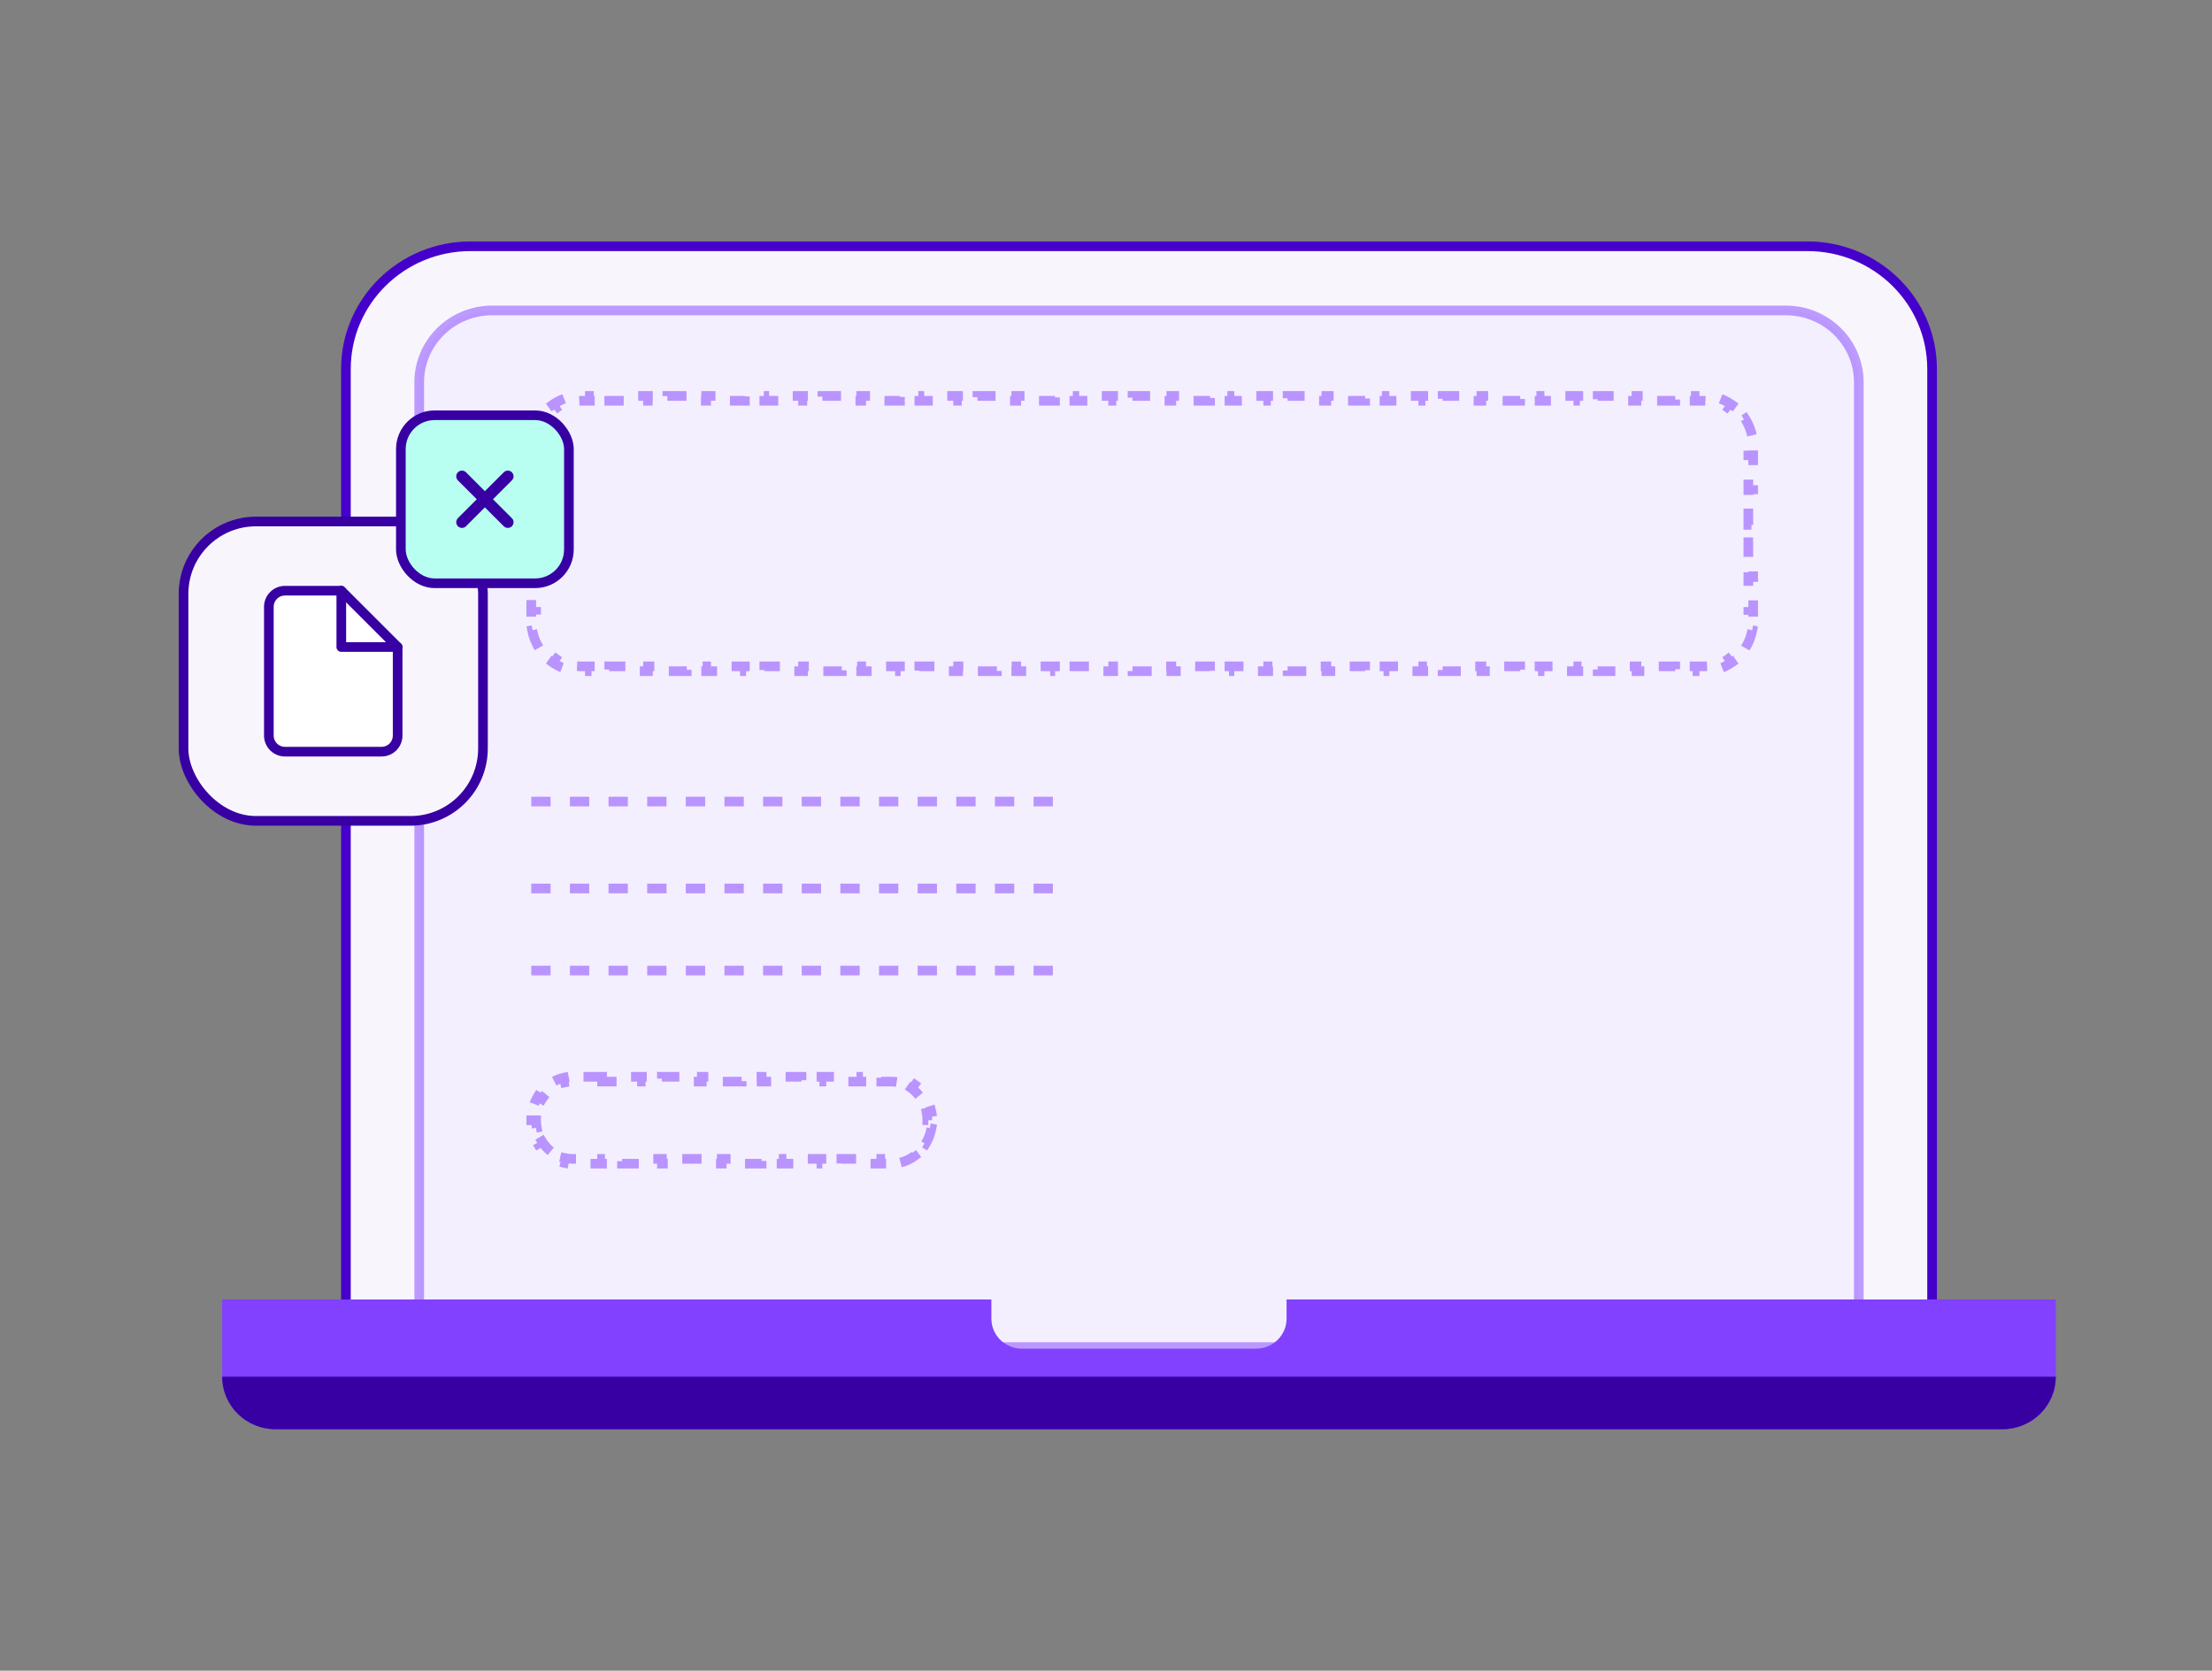 <?xml version="1.0" encoding="UTF-8"?> <svg xmlns="http://www.w3.org/2000/svg" width="458" height="346" viewBox="0 0 458 346" fill="none"><rect x="0" y="0" width="458" height="346" fill="#808080" stroke="none"/><path d="M97.438 51H374.228C388.502 51 400.041 62.39 400.041 76.419V281.565H71.624V76.419C71.624 62.39 83.163 51 97.438 51Z" fill="#F8F6FC" stroke="#4600CC" stroke-width="2"></path><path opacity="0.5" d="M101.915 64.291H369.76C378.118 64.291 384.868 70.964 384.868 79.162V278.976H86.798V79.162C86.798 70.964 93.547 64.291 101.915 64.291Z" fill="#EFE8FF" stroke="#8240FF" stroke-width="2"></path><path d="M126.142 82V83H130.154V82H134.167V83H138.181V82H142.193V83H146.206V82H150.22V83H154.232V82H158.246V83H162.259V82H166.271V83H170.285V82H174.298V83H178.311V82H182.324V83H186.337V82H190.35V83H194.363V82H198.376V83H202.389V82H206.402V83H210.415V82H214.429V83H218.441V82H222.454V83H226.468V82H230.48V83H234.493V82H238.507V83H242.52V82H246.532V83H250.546V82H254.559V83H258.571V82H262.585V83H266.598V82H270.611V83H274.624V82H278.637V83H282.65V82H286.663V83H290.676V82H294.689V83H298.702V82H302.715V83H306.729V82H310.741V83H314.754V82H318.768V83H322.78V82H326.793V83H330.807V82H334.819V83H338.832V82H342.846V83H346.858V82H350.872V83H352.878C353.497 83 354.101 83.064 354.684 83.186L354.887 82.207C356.23 82.487 357.476 83.042 358.569 83.814L357.994 84.631C358.983 85.329 359.835 86.225 360.496 87.266L361.338 86.73C362.048 87.847 362.555 89.112 362.811 90.472L361.831 90.656C361.942 91.247 362 91.858 362 92.484V94.285H363V97.889H362V101.492H363V105.095H362V108.698H363V112.302H362V115.905H363V119.508H362V123.111H363V126.715H362V128.516C362 129.142 361.942 129.753 361.831 130.344L362.811 130.527C362.555 131.887 362.047 133.152 361.338 134.27L360.496 133.734C359.835 134.775 358.983 135.671 357.994 136.369L358.569 137.186C357.476 137.957 356.23 138.512 354.887 138.792L354.684 137.814C354.101 137.936 353.497 138 352.878 138H350.872V139H346.858V138H342.846V139H338.833V138H334.819V139H330.807V138H326.794V139H322.78V138H318.768V139H314.754V138H310.741V139H306.729V138H302.715V139H298.702V138H294.689V139H290.676V138H286.663V139H282.65V138H278.637V139H274.624V138H270.611V139H266.598V138H262.585V139H258.571V138H254.559V139H250.546V138H246.532V139H242.52V138H238.507V139H234.493V138H230.48V139H226.468V138H222.454V139H218.441V138H214.429V139H210.415V138H206.402V139H202.389V138H198.376V139H194.363V138H190.35V139H186.337V138H182.324V139H178.311V138H174.298V139H170.285V138H166.271V139H162.259V138H158.246V139H154.232V138H150.22V139H146.207V138H142.193V139H138.181V138H134.168V139H130.154V138H126.142V139H122.128V138H120.122C119.503 138 118.899 137.936 118.316 137.814L118.112 138.792C116.769 138.512 115.523 137.957 114.43 137.186L115.006 136.369C114.017 135.671 113.165 134.775 112.504 133.734L111.661 134.27C110.952 133.152 110.444 131.887 110.188 130.527L111.169 130.344C111.058 129.753 111 129.142 111 128.516V126.715H110V123.111H111V119.508H110V115.905H111V112.302H110V108.698H111V105.095H110V101.492H111V97.889H110V94.285H111V92.484C111 91.858 111.058 91.247 111.169 90.656L110.188 90.472C110.444 89.112 110.952 87.846 111.661 86.73L112.504 87.266C113.165 86.225 114.017 85.329 115.006 84.631L114.43 83.814C115.523 83.042 116.77 82.487 118.112 82.207L118.316 83.186C118.899 83.064 119.503 83 120.122 83H122.128V82H126.142Z" stroke="#B994FF" stroke-width="2" stroke-dasharray="4 4"></path><path d="M110 166H220" stroke="#B994FF" stroke-width="2" stroke-dasharray="4 4"></path><path d="M110 184H220" stroke="#B994FF" stroke-width="2" stroke-dasharray="4 4"></path><path d="M110 201H220" stroke="#B994FF" stroke-width="2" stroke-dasharray="4 4"></path><path d="M124.659 223V224H128.788V223H132.918V224H137.047V223H141.177V224H145.306V223H149.436V224H153.564V223H157.694V224H161.823V223H165.953V224H170.082V223H174.212V224H178.341V223H182.471V224H184.535C185.046 224 185.545 224.055 186.025 224.159L186.236 223.182C187.369 223.427 188.417 223.914 189.336 224.588L188.746 225.394C189.551 225.984 190.247 226.741 190.785 227.622L191.636 227.102C192.219 228.055 192.637 229.132 192.846 230.289L191.864 230.467C191.953 230.961 192 231.472 192 231.995V231.997H193V232.003H192V232.005C192 232.528 191.953 233.039 191.864 233.533L192.846 233.71C192.637 234.867 192.219 235.944 191.636 236.897L190.785 236.378C190.247 237.259 189.551 238.016 188.746 238.606L189.336 239.411C188.417 240.085 187.369 240.572 186.236 240.817L186.025 239.841C185.545 239.945 185.046 240 184.535 240H182.471V241H178.341V240H174.212V241H170.082V240H165.953V241H161.823V240H157.694V241H153.564V240H149.436V241H145.306V240H141.177V241H137.047V240H132.918V241H128.788V240H124.659V241H120.529V240H118.465C117.954 240 117.455 239.945 116.975 239.841L116.763 240.817C115.63 240.572 114.582 240.085 113.663 239.411L114.254 238.606C113.449 238.016 112.753 237.259 112.215 236.378L111.363 236.897C110.78 235.944 110.362 234.867 110.153 233.71L111.136 233.533C111.047 233.039 111 232.528 111 232.005V232.003H110V231.997H111V231.995C111 231.472 111.047 230.961 111.136 230.467L110.153 230.289C110.362 229.132 110.78 228.055 111.363 227.102L112.215 227.622C112.753 226.741 113.449 225.984 114.254 225.394L113.663 224.588C114.582 223.914 115.631 223.427 116.763 223.182L116.975 224.159C117.455 224.055 117.954 224 118.465 224H120.529V223H124.659Z" stroke="#B994FF" stroke-width="2" stroke-dasharray="4 4"></path><path fill-rule="evenodd" clip-rule="evenodd" d="M266.388 269.121V273.091C266.388 276.524 263.566 279.305 260.081 279.305H211.573C208.089 279.305 205.267 276.524 205.267 273.091V269.121H46V285.106C46 291.119 50.944 295.99 57.047 295.99H414.608C420.711 295.99 425.655 291.119 425.655 285.106V269.121H266.388Z" fill="#8240FF"></path><path fill-rule="evenodd" clip-rule="evenodd" d="M57.047 296H414.608C420.711 296 425.655 291.128 425.655 285.116H46C46 291.128 50.944 296 57.047 296Z" fill="#3800A3"></path><rect x="38" y="108" width="62" height="62" rx="15" fill="#F8F6FC" stroke="#3800A3" stroke-width="2"></rect><path d="M70.667 122.333H59C58.116 122.333 57.268 122.685 56.643 123.31C56.018 123.935 55.667 124.783 55.667 125.667V152.333C55.667 153.218 56.018 154.065 56.643 154.691C57.268 155.316 58.116 155.667 59 155.667H79C79.884 155.667 80.732 155.316 81.357 154.691C81.982 154.065 82.333 153.218 82.333 152.333V134L70.667 122.333Z" fill="white" stroke="#3800A3" stroke-width="2" stroke-linecap="round" stroke-linejoin="round"></path><path d="M70.667 122.333V134H82.333" stroke="#3800A3" stroke-width="2" stroke-linecap="round" stroke-linejoin="round"></path><rect x="83" y="86" width="34.794" height="34.794" rx="7" fill="#B8FFF2"></rect><rect x="83" y="86" width="34.794" height="34.794" rx="7" stroke="#3800A3" stroke-width="2"></rect><path d="M105.145 98.649L95.649 108.145" stroke="#3800A3" stroke-width="2.374" stroke-linecap="round" stroke-linejoin="round"></path><path d="M95.649 98.649L105.145 108.145" stroke="#3800A3" stroke-width="2.374" stroke-linecap="round" stroke-linejoin="round"></path></svg> 